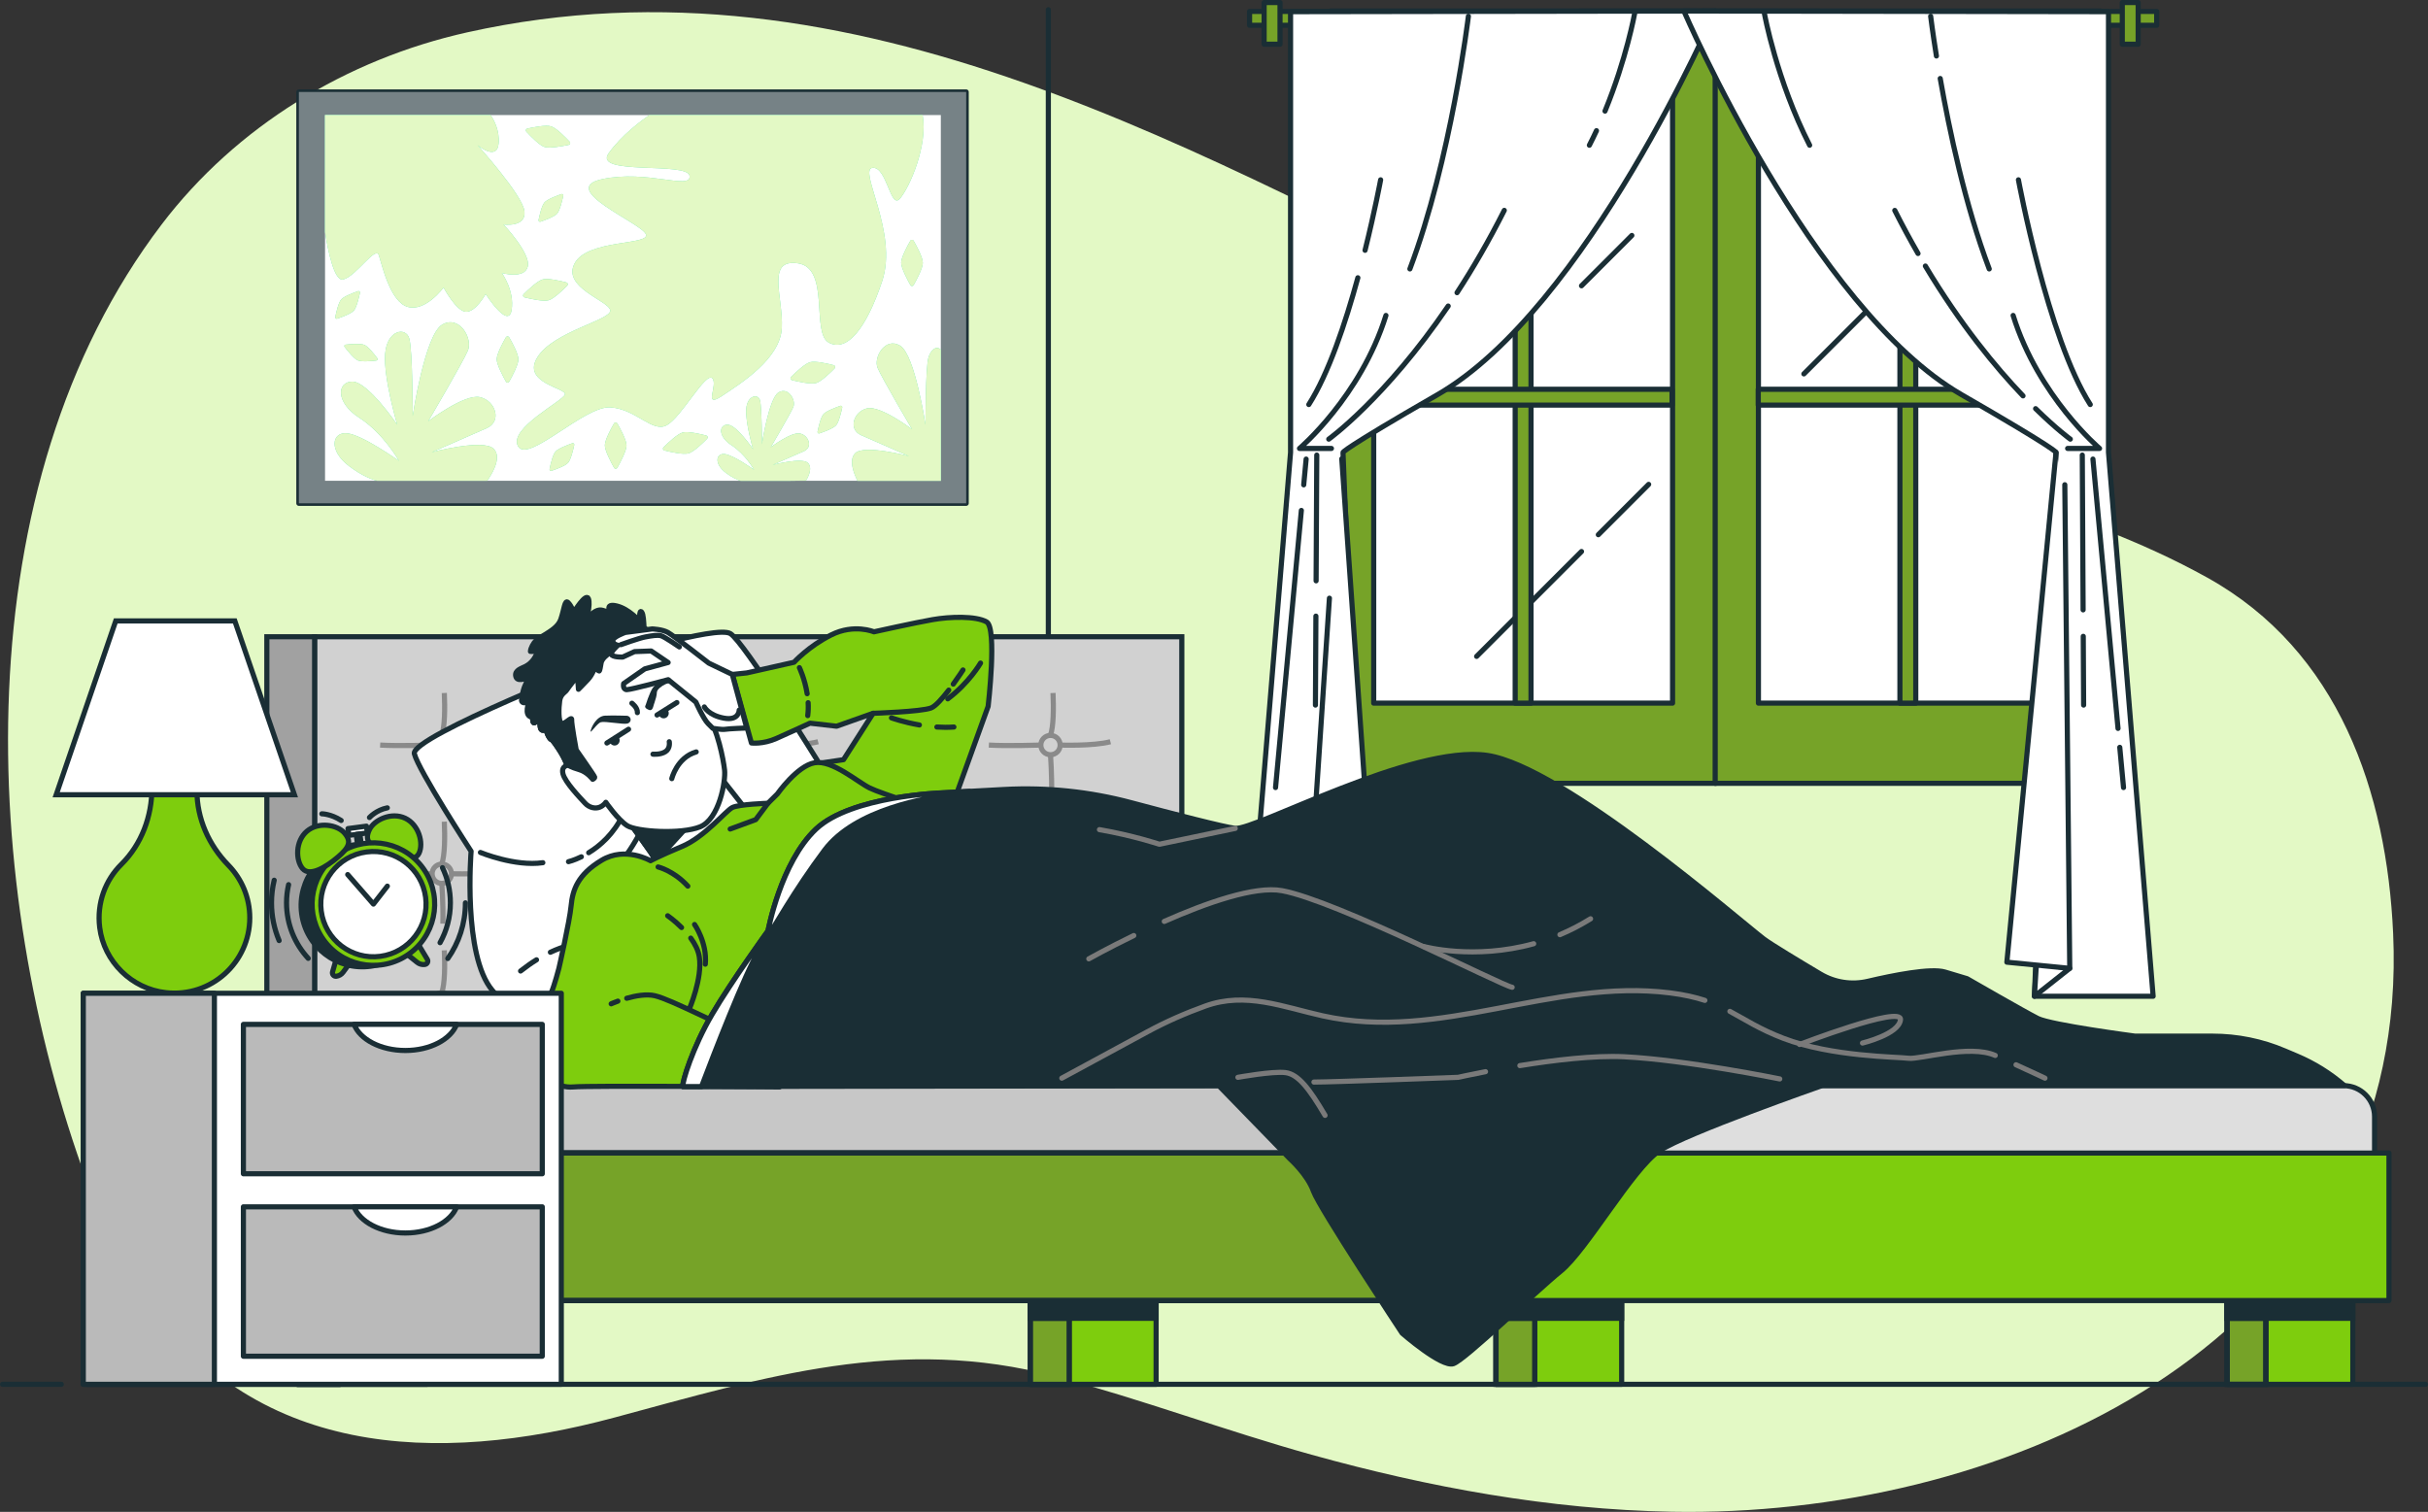 <svg xmlns="http://www.w3.org/2000/svg" id="Livello_2" data-name="Livello 2" viewBox="0 0 472.24 294.08"><rect x="0" y="0" width="472.24" height="294.08" fill="#333333" stroke="none"/><defs><style> .cls-1 { fill: #76a328; } .cls-1, .cls-2, .cls-3, .cls-4, .cls-5, .cls-6, .cls-7, .cls-8 { stroke-linecap: round; stroke-linejoin: round; } .cls-1, .cls-2, .cls-3, .cls-4, .cls-5, .cls-6, .cls-7, .cls-9, .cls-10, .cls-11, .cls-12, .cls-13, .cls-14, .cls-15, .cls-16, .cls-17 { stroke: #1a2e35; } .cls-2, .cls-18, .cls-15 { fill: #1a2e35; } .cls-3, .cls-19, .cls-14 { fill: #5ae4a7; } .cls-4 { fill: #bababa; } .cls-5 { fill: #7ecd0d; } .cls-6, .cls-20, .cls-10, .cls-21 { fill: #fff; } .cls-7, .cls-8, .cls-16, .cls-22 { fill: none; } .cls-8 { stroke: #7a7a7a; } .cls-23 { fill: #e3f9c5; } .cls-9 { fill: #a1a1a1; } .cls-9, .cls-10, .cls-11, .cls-12, .cls-13, .cls-14, .cls-15, .cls-16, .cls-22, .cls-17 { stroke-miterlimit: 10; } .cls-11 { fill: #c7c7c7; } .cls-12 { fill: #dedede; } .cls-13 { fill: #d1d1d1; } .cls-22 { stroke: #8a8a8a; } .cls-17 { opacity: .33; } .cls-21 { opacity: .4; } </style></defs><g id="Livello_1-2" data-name="Livello 1"><path class="cls-23" d="M299.39,62.24C234.04,30.68,166.82-10.6,90.89,6.29c-23.54,5.24-44.96,18.33-59.45,37.37C-7.27,94.56-4.13,172.52,16.91,229.81c2.75,7.48,6.17,14.73,10.59,21.41,21.35,32.33,57.33,33.85,92.04,24.51,29.37-7.91,55.39-16.05,85.73-8,16.8,4.45,33.09,10.58,49.83,15.24,22.79,6.34,46.29,10.65,70.03,11.09,62.8,1.16,134.54-30.27,140.11-99.07,.36-4.46,.42-8.94,.22-13.41-1.25-27.47-10.51-54.97-36.16-69.23-25.79-14.34-56.38-20.01-83.96-30.17-15.69-5.78-30.9-12.65-45.95-19.92Z"></path><g><line class="cls-7" x1="11.93" y1="269.27" x2=".5" y2="269.27"></line><line class="cls-7" x1="471.74" y1="269.27" x2="16.95" y2="269.27"></line></g><line class="cls-3" x1="203.9" y1="269.27" x2="203.9" y2="1.89"></line><g><g><g><rect class="cls-1" x="258.78" y="2.14" width="74.93" height="150.23"></rect><rect class="cls-6" x="267.18" y="17.74" width="58.13" height="119.03"></rect><line class="cls-7" x1="307.6" y1="107.28" x2="287.2" y2="127.68"></line><line class="cls-7" x1="320.66" y1="94.22" x2="310.87" y2="104.01"></line><line class="cls-7" x1="317.39" y1="45.8" x2="307.6" y2="55.59"></line><line class="cls-7" x1="277.95" y1="62.94" x2="272.51" y2="68.38"></line><line class="cls-7" x1="308.69" y1="32.2" x2="281.49" y2="59.4"></line><rect class="cls-1" x="294.7" y="17.74" width="3.08" height="119.03"></rect><rect class="cls-1" x="267.15" y="75.72" width="58.06" height="3.08"></rect></g><g><rect class="cls-1" x="333.6" y="2.14" width="74.93" height="150.23"></rect><rect class="cls-6" x="342.01" y="17.74" width="58.13" height="119.03"></rect><line class="cls-7" x1="383.76" y1="39.82" x2="350.85" y2="72.73"></line><line class="cls-7" x1="396.28" y1="27.31" x2="387.57" y2="36.01"></line><line class="cls-7" x1="360.37" y1="24.59" x2="348.4" y2="36.55"></line><rect class="cls-1" x="369.53" y="17.74" width="3.08" height="119.03"></rect><rect class="cls-1" x="341.98" y="75.72" width="58.06" height="3.08"></rect></g></g><g><rect class="cls-1" x="243.04" y="2.22" width="176.43" height="2.7"></rect><g><rect class="cls-1" x="412.78" y=".5" width="3.09" height="8.1"></rect><rect class="cls-1" x="245.87" y=".5" width="3.09" height="8.1"></rect></g></g><g><path class="cls-6" d="M333.6,2.14s-24.98,57.92-54.02,74.64c-18.66,10.74-18.37,11.23-18.37,11.23l4.21,105.39h-23.09l8.68-105.39V2.27l82.59-.13Z"></path><path class="cls-7" d="M258.96,87.23h-6.21s11.9-10.09,16.81-25.87"></path><path class="cls-7" d="M283.39,56.93c3.06-4.7,6.17-10.02,9.19-16.01"></path><path class="cls-7" d="M258.44,85.42s10.96-7.88,23.23-25.89"></path><path class="cls-7" d="M285.6,3.16s-3.36,27.94-11.38,49.15"></path><path class="cls-7" d="M264.1,54.03c-2.42,8.82-5.7,18.66-9.54,24.66"></path><path class="cls-7" d="M268.53,34.98s-1.1,5.94-3.03,13.71"></path><path class="cls-7" d="M310.51,25.42c-.44,.94-.89,1.89-1.38,2.83"></path><path class="cls-7" d="M317.93,2.64s-1.58,8.78-5.76,18.97"></path><line class="cls-7" x1="255.94" y1="119.85" x2="255.85" y2="137.15"></line><line class="cls-7" x1="256.11" y1="88.52" x2="255.98" y2="112.98"></line><line class="cls-7" x1="253.11" y1="99.29" x2="248.09" y2="153.19"></line><line class="cls-7" x1="254.04" y1="89.3" x2="253.57" y2="94.31"></line><polygon class="cls-6" points="253.77 188.6 265.42 193.4 265.38 186.83 253.77 188.6"></polygon><polyline class="cls-6" points="258.57 116.36 253.77 188.6 267.93 188.12 260.97 89.25"></polyline></g><g><path class="cls-6" d="M327.51,2.14s24.98,57.92,54.02,74.64c18.66,10.74,18.37,11.23,18.37,11.23l-4.21,105.78h23.09l-8.68-105.78V2.27l-82.59-.13Z"></path><path class="cls-7" d="M402.15,87.23h6.21s-11.9-10.09-16.81-25.87"></path><path class="cls-7" d="M373.05,49.31c-1.52-2.64-3.03-5.43-4.52-8.38"></path><path class="cls-7" d="M393.47,77c-5.24-5.48-12.11-13.77-18.99-25.25"></path><path class="cls-7" d="M402.67,85.42s-2.63-1.89-6.75-5.93"></path><path class="cls-7" d="M377.37,15.27c1.77,10.07,4.86,24.69,9.53,37.04"></path><path class="cls-7" d="M375.51,3.16s.36,2.98,1.12,7.73"></path><path class="cls-7" d="M392.58,34.98s5.69,30.78,13.97,43.71"></path><path class="cls-7" d="M343.18,2.64s2.33,12.93,8.79,25.61"></path><line class="cls-7" x1="405.19" y1="123.78" x2="405.26" y2="137.15"></line><line class="cls-7" x1="405" y1="88.52" x2="405.16" y2="118.63"></line><line class="cls-7" x1="412.29" y1="145.37" x2="413.02" y2="153.19"></line><line class="cls-7" x1="407.07" y1="89.3" x2="411.95" y2="141.69"></line><polygon class="cls-6" points="402.56 188.36 395.69 193.79 396.08 187.4 402.56 188.36"></polygon><polyline class="cls-6" points="399.89 88.01 390.33 187.16 402.56 188.36 401.6 94.29"></polyline></g></g><g><rect class="cls-2" x="58.13" y="17.89" width="129.79" height="80.01"></rect><rect class="cls-21" x="58.13" y="17.89" width="129.79" height="80.01"></rect><g><rect class="cls-20" x="63.22" y="22.38" width="119.77" height="71.14"></rect><g><path class="cls-19" d="M126.29,22.38c-1.51,1.05-5.42,3.93-7.91,7.43-3.15,4.41,15.42,1.57,15.74,4.41,.31,2.83-8.18-1.26-17,.63-8.81,1.89,7.55,8.5,8.5,10.7,.94,2.2-11.33,.94-13.85,5.67-2.52,4.72,6.61,7.24,6.92,9.13,.31,1.89-11.02,4.09-14.16,9.13-3.15,5.04,5.67,5.98,5.35,7.24-.31,1.26-11.02,6.61-9.13,10.07,1.89,3.46,12.9-7.87,17.94-7.55,5.04,.31,8.18,5.04,11.02,3.46,2.83-1.57,7.55-10.39,8.81-9.13,1.26,1.26-1.89,5.98,1.89,3.46,3.78-2.52,11.33-7.24,11.65-13.22,.31-5.98-3.15-13.53,3.15-12.59,6.29,.94,2.52,13.53,5.98,15.42,3.46,1.89,7.24-2.52,10.39-11.96,3.15-9.44-4.72-21.72-1.89-22.03,2.83-.31,3.46,8.18,5.35,5.98,1.85-2.16,5.46-10.29,4.41-16.24h-53.15Z"></path><path class="cls-23" d="M126.29,22.38c-1.51,1.05-5.42,3.93-7.91,7.43-3.15,4.41,15.42,1.57,15.74,4.41,.31,2.83-8.18-1.26-17,.63-8.81,1.89,7.55,8.5,8.5,10.7,.94,2.2-11.33,.94-13.85,5.67-2.52,4.72,6.61,7.24,6.92,9.13,.31,1.89-11.02,4.09-14.16,9.13-3.15,5.04,5.67,5.98,5.35,7.24-.31,1.26-11.02,6.61-9.13,10.07,1.89,3.46,12.9-7.87,17.94-7.55,5.04,.31,8.18,5.04,11.02,3.46,2.83-1.57,7.55-10.39,8.81-9.13,1.26,1.26-1.89,5.98,1.89,3.46,3.78-2.52,11.33-7.24,11.65-13.22,.31-5.98-3.15-13.53,3.15-12.59,6.29,.94,2.52,13.53,5.98,15.42,3.46,1.89,7.24-2.52,10.39-11.96,3.15-9.44-4.72-21.72-1.89-22.03,2.83-.31,3.46,8.18,5.35,5.98,1.85-2.16,5.46-10.29,4.41-16.24h-53.15Z"></path><path class="cls-19" d="M141.14,91.95c1.32,.99,2.31,1.4,2.92,1.58h9.14l3.56-.05s1.52-2.28,.38-3.43c-1.14-1.14-6.85,.38-6.85,.38,0,0,4.38-1.9,6.09-2.67,1.71-.76,.95-3.05-.76-3.43-1.71-.38-5.71,2.67-5.71,2.67,0,0,3.81-6.47,4.38-7.81,.57-1.33-.95-4-2.86-2.86-1.9,1.14-3.24,10.09-3.24,10.09,0,0,0-7.24-.38-8.57-.38-1.33-2.48-.95-2.67,1.71-.19,2.67,1.33,7.81,1.33,7.81,0,0-3.24-4.76-4.95-4.76s-1.9,2.28,.76,4c2.67,1.71,4.38,4.76,4.38,4.76,0,0-4-2.86-5.71-3.05-1.71-.19-2.09,1.9,.19,3.62Z"></path><path class="cls-23" d="M141.14,91.95c1.32,.99,2.31,1.4,2.92,1.58h9.14l3.56-.05s1.52-2.28,.38-3.43c-1.14-1.14-6.85,.38-6.85,.38,0,0,4.38-1.9,6.09-2.67,1.71-.76,.95-3.05-.76-3.43-1.71-.38-5.71,2.67-5.71,2.67,0,0,3.81-6.47,4.38-7.81,.57-1.33-.95-4-2.86-2.86-1.9,1.14-3.24,10.09-3.24,10.09,0,0,0-7.24-.38-8.57-.38-1.33-2.48-.95-2.67,1.71-.19,2.67,1.33,7.81,1.33,7.81,0,0-3.24-4.76-4.95-4.76s-1.9,2.28,.76,4c2.67,1.71,4.38,4.76,4.38,4.76,0,0-4-2.86-5.71-3.05-1.71-.19-2.09,1.9,.19,3.62Z"></path><path class="cls-19" d="M67.87,90.65c2.61,1.96,4.5,2.64,5.5,2.87h21.38c.51-.7,3.09-4.41,1.27-6.22-2.01-2.01-12.06,.67-12.06,.67,0,0,7.71-3.35,10.72-4.69,3.02-1.34,1.68-5.36-1.34-6.03s-10.05,4.69-10.05,4.69c0,0,6.7-11.39,7.71-13.74,1.01-2.35-1.68-7.04-5.03-5.03-3.35,2.01-5.7,17.76-5.7,17.76,0,0,0-12.74-.67-15.08-.67-2.35-4.36-1.68-4.69,3.02-.34,4.69,2.35,13.74,2.35,13.74,0,0-5.7-8.38-8.71-8.38s-3.35,4.02,1.34,7.04c4.69,3.02,7.71,8.38,7.71,8.38,0,0-7.04-5.03-10.05-5.36-3.02-.34-3.69,3.35,.34,6.37Z"></path><path class="cls-23" d="M67.87,90.65c2.61,1.96,4.5,2.64,5.5,2.87h21.38c.51-.7,3.09-4.41,1.27-6.22-2.01-2.01-12.06,.67-12.06,.67,0,0,7.71-3.35,10.72-4.69,3.02-1.34,1.68-5.36-1.34-6.03s-10.05,4.69-10.05,4.69c0,0,6.7-11.39,7.71-13.74,1.01-2.35-1.68-7.04-5.03-5.03-3.35,2.01-5.7,17.76-5.7,17.76,0,0,0-12.74-.67-15.08-.67-2.35-4.36-1.68-4.69,3.02-.34,4.69,2.35,13.74,2.35,13.74,0,0-5.7-8.38-8.71-8.38s-3.35,4.02,1.34,7.04c4.69,3.02,7.71,8.38,7.71,8.38,0,0-7.04-5.03-10.05-5.36-3.02-.34-3.69,3.35,.34,6.37Z"></path><path class="cls-19" d="M166.34,88.15c-1.39,1.39-.12,4.27,.45,5.38h16.2v-25.51c-.96-.93-2.03,.2-2.41,1.54-.58,2.03-.58,13.07-.58,13.07,0,0-2.03-13.65-4.94-15.4-2.91-1.74-5.23,2.32-4.36,4.36,.87,2.03,6.68,11.91,6.68,11.91,0,0-6.1-4.65-8.72-4.07-2.61,.58-3.78,4.07-1.16,5.23,2.61,1.16,9.3,4.07,9.3,4.07,0,0-8.72-2.32-10.46-.58Z"></path><path class="cls-23" d="M166.34,88.15c-1.39,1.39-.12,4.27,.45,5.38h16.2v-25.51c-.96-.93-2.03,.2-2.41,1.54-.58,2.03-.58,13.07-.58,13.07,0,0-2.03-13.65-4.94-15.4-2.91-1.74-5.23,2.32-4.36,4.36,.87,2.03,6.68,11.91,6.68,11.91,0,0-6.1-4.65-8.72-4.07-2.61,.58-3.78,4.07-1.16,5.23,2.61,1.16,9.3,4.07,9.3,4.07,0,0-8.72-2.32-10.46-.58Z"></path></g><path class="cls-19" d="M97.92,43.66s4.41,.63,4.09-2.52c-.31-3.15-9.13-12.9-9.13-12.9,0,0,3.78,3.15,4.09-.31,.24-2.6-.94-4.67-1.55-5.54H63.22v22.76c.59,3.74,1.81,9.65,3.54,9.21,2.52-.63,6.29-6.61,6.92-4.72,.63,1.89,2.2,9.13,5.67,10.07,3.46,.94,6.92-3.78,6.92-3.78,0,0,2.52,4.72,4.41,4.72s3.78-3.46,3.78-3.46c0,0,4.41,6.92,5.04,3.15,.63-3.78-1.89-7.24-1.89-7.24,0,0,4.41,1.26,5.04-1.26,.63-2.52-4.72-8.18-4.72-8.18Z"></path><path class="cls-23" d="M97.92,43.66s4.41,.63,4.09-2.52c-.31-3.15-9.13-12.9-9.13-12.9,0,0,3.78,3.15,4.09-.31,.24-2.6-.94-4.67-1.55-5.54H63.22v22.76c.59,3.74,1.81,9.65,3.54,9.21,2.52-.63,6.29-6.61,6.92-4.72,.63,1.89,2.2,9.13,5.67,10.07,3.46,.94,6.92-3.78,6.92-3.78,0,0,2.52,4.72,4.41,4.72s3.78-3.46,3.78-3.46c0,0,4.41,6.92,5.04,3.15,.63-3.78-1.89-7.24-1.89-7.24,0,0,4.41,1.26,5.04-1.26,.63-2.52-4.72-8.18-4.72-8.18Z"></path></g><path class="cls-19" d="M100.83,69.88c0,1.04-1.2,3.31-1.79,4.35-.14,.25-.5,.25-.64,0-.59-1.05-1.79-3.31-1.79-4.35s1.2-3.26,1.79-4.27c.14-.24,.49-.24,.63,0,.59,1.02,1.79,3.23,1.79,4.27Z"></path><path class="cls-23" d="M100.83,69.88c0,1.04-1.2,3.31-1.79,4.35-.14,.25-.5,.25-.64,0-.59-1.05-1.79-3.31-1.79-4.35s1.2-3.26,1.79-4.27c.14-.24,.49-.24,.63,0,.59,1.02,1.79,3.23,1.79,4.27Z"></path><path class="cls-19" d="M121.86,86.63c0,1.04-1.2,3.31-1.79,4.35-.14,.25-.5,.25-.64,0-.59-1.05-1.79-3.31-1.79-4.35s1.2-3.26,1.79-4.27c.14-.24,.49-.24,.63,0,.59,1.02,1.79,3.23,1.79,4.27Z"></path><path class="cls-23" d="M121.86,86.63c0,1.04-1.2,3.31-1.79,4.35-.14,.25-.5,.25-.64,0-.59-1.05-1.79-3.31-1.79-4.35s1.2-3.26,1.79-4.27c.14-.24,.49-.24,.63,0,.59,1.02,1.79,3.23,1.79,4.27Z"></path><path class="cls-19" d="M179.49,51.1c0,1.04-1.2,3.31-1.79,4.35-.14,.25-.5,.25-.64,0-.59-1.05-1.79-3.31-1.79-4.35s1.2-3.26,1.79-4.27c.14-.24,.49-.24,.63,0,.59,1.02,1.79,3.23,1.79,4.27Z"></path><path class="cls-23" d="M179.49,51.1c0,1.04-1.2,3.31-1.79,4.35-.14,.25-.5,.25-.64,0-.59-1.05-1.79-3.31-1.79-4.35s1.2-3.26,1.79-4.27c.14-.24,.49-.24,.63,0,.59,1.02,1.79,3.23,1.79,4.27Z"></path><path class="cls-19" d="M106.68,58.41c-1.01,.28-3.51-.28-4.67-.57-.28-.07-.37-.41-.17-.61,.85-.85,2.71-2.61,3.72-2.88,1.01-.28,3.46,.29,4.6,.59,.27,.07,.37,.41,.17,.61-.82,.84-2.63,2.59-3.64,2.86Z"></path><path class="cls-23" d="M106.68,58.41c-1.01,.28-3.51-.28-4.67-.57-.28-.07-.37-.41-.17-.61,.85-.85,2.71-2.61,3.72-2.88,1.01-.28,3.46,.29,4.6,.59,.27,.07,.37,.41,.17,.61-.82,.84-2.63,2.59-3.64,2.86Z"></path><path class="cls-19" d="M158.69,74.51c-1.01,.28-3.51-.28-4.67-.57-.28-.07-.37-.41-.17-.61,.85-.85,2.71-2.61,3.72-2.88,1.01-.28,3.46,.29,4.6,.59,.27,.07,.37,.41,.17,.61-.82,.84-2.63,2.59-3.64,2.86Z"></path><path class="cls-23" d="M158.69,74.51c-1.01,.28-3.51-.28-4.67-.57-.28-.07-.37-.41-.17-.61,.85-.85,2.71-2.61,3.72-2.88,1.01-.28,3.46,.29,4.6,.59,.27,.07,.37,.41,.17,.61-.82,.84-2.63,2.59-3.64,2.86Z"></path><path class="cls-19" d="M133.89,88.19c-1.01,.28-3.51-.28-4.67-.57-.28-.07-.37-.41-.17-.61,.85-.85,2.71-2.61,3.72-2.88,1.01-.28,3.46,.29,4.6,.59,.27,.07,.37,.41,.17,.61-.82,.84-2.63,2.59-3.64,2.86Z"></path><path class="cls-23" d="M133.89,88.19c-1.01,.28-3.51-.28-4.67-.57-.28-.07-.37-.41-.17-.61,.85-.85,2.71-2.61,3.72-2.88,1.01-.28,3.46,.29,4.6,.59,.27,.07,.37,.41,.17,.61-.82,.84-2.63,2.59-3.64,2.86Z"></path><path class="cls-19" d="M107.18,24.57c1,.31,2.8,2.13,3.62,3,.2,.21,.09,.55-.19,.61-1.18,.25-3.69,.72-4.69,.41-1-.31-2.75-2.12-3.55-2.98-.19-.21-.09-.54,.19-.6,1.15-.26,3.62-.75,4.61-.44Z"></path><path class="cls-23" d="M107.18,24.57c1,.31,2.8,2.13,3.62,3,.2,.21,.09,.55-.19,.61-1.18,.25-3.69,.72-4.69,.41-1-.31-2.75-2.12-3.55-2.98-.19-.21-.09-.54,.19-.6,1.15-.26,3.62-.75,4.61-.44Z"></path><path class="cls-19" d="M105.9,39.38c.54-.61,2.4-1.31,3.28-1.62,.21-.07,.42,.11,.37,.33-.19,.91-.66,2.85-1.19,3.46-.54,.61-2.37,1.28-3.24,1.57-.21,.07-.41-.11-.37-.32,.18-.9,.61-2.8,1.15-3.41Z"></path><path class="cls-23" d="M105.9,39.38c.54-.61,2.4-1.31,3.28-1.62,.21-.07,.42,.11,.37,.33-.19,.91-.66,2.85-1.19,3.46-.54,.61-2.37,1.28-3.24,1.57-.21,.07-.41-.11-.37-.32,.18-.9,.61-2.8,1.15-3.41Z"></path><path class="cls-19" d="M160.16,80.56c.54-.61,2.4-1.31,3.28-1.62,.21-.07,.42,.11,.37,.33-.19,.91-.66,2.85-1.19,3.46-.54,.61-2.37,1.28-3.24,1.57-.21,.07-.41-.11-.37-.32,.18-.9,.61-2.8,1.15-3.41Z"></path><path class="cls-23" d="M160.16,80.56c.54-.61,2.4-1.31,3.28-1.62,.21-.07,.42,.11,.37,.33-.19,.91-.66,2.85-1.19,3.46-.54,.61-2.37,1.28-3.24,1.57-.21,.07-.41-.11-.37-.32,.18-.9,.61-2.8,1.15-3.41Z"></path><path class="cls-19" d="M108.04,87.84c.54-.61,2.4-1.31,3.28-1.62,.21-.07,.42,.11,.37,.33-.19,.91-.66,2.85-1.19,3.46-.54,.61-2.37,1.28-3.24,1.57-.21,.07-.41-.11-.37-.32,.18-.9,.61-2.8,1.15-3.41Z"></path><path class="cls-23" d="M108.04,87.84c.54-.61,2.4-1.31,3.28-1.62,.21-.07,.42,.11,.37,.33-.19,.91-.66,2.85-1.19,3.46-.54,.61-2.37,1.28-3.24,1.57-.21,.07-.41-.11-.37-.32,.18-.9,.61-2.8,1.15-3.41Z"></path><path class="cls-19" d="M69.59,70.1c-.74-.32-1.99-1.87-2.56-2.61-.13-.18-.03-.43,.19-.45,.93-.1,2.91-.26,3.66,.05,.75,.32,1.96,1.86,2.5,2.59,.13,.17,.02,.43-.19,.45-.91,.11-2.85,.29-3.6-.03Z"></path><path class="cls-23" d="M69.59,70.1c-.74-.32-1.99-1.87-2.56-2.61-.13-.18-.03-.43,.19-.45,.93-.1,2.91-.26,3.66,.05,.75,.32,1.96,1.86,2.5,2.59,.13,.17,.02,.43-.19,.45-.91,.11-2.85,.29-3.6-.03Z"></path><path class="cls-19" d="M66.36,58.25c.54-.61,2.4-1.31,3.28-1.62,.21-.07,.42,.11,.37,.33-.19,.91-.66,2.85-1.19,3.46-.54,.61-2.37,1.28-3.24,1.57-.21,.07-.41-.11-.37-.32,.18-.9,.61-2.8,1.15-3.41Z"></path><path class="cls-23" d="M66.36,58.25c.54-.61,2.4-1.31,3.28-1.62,.21-.07,.42,.11,.37,.33-.19,.91-.66,2.85-1.19,3.46-.54,.61-2.37,1.28-3.24,1.57-.21,.07-.41-.11-.37-.32,.18-.9,.61-2.8,1.15-3.41Z"></path></g><g><g><rect class="cls-13" x="61.18" y="123.86" width="168.68" height="87.82"></rect><g><g><path class="cls-22" d="M84.05,194.99c0,1.04,.84,1.88,1.88,1.88s1.88-.84,1.88-1.88-.84-1.88-1.88-1.88-1.88,.84-1.88,1.88Z"></path><path class="cls-22" d="M86.42,184.86c.13,3,.11,6.5-.5,8.25"></path><path class="cls-22" d="M85.92,196.86s.31,3.79,.22,7.84"></path><path class="cls-22" d="M84.05,194.99s-6.61,.21-10.11,0"></path><path class="cls-22" d="M87.8,194.99s6.42,.23,9.78-.65"></path></g><g><circle class="cls-22" cx="147.46" cy="194.99" r="1.88"></circle><path class="cls-22" d="M147.96,184.86c.13,3,.11,6.5-.5,8.25"></path><path class="cls-22" d="M147.46,196.86s.31,3.79,.22,7.84"></path><path class="cls-22" d="M145.59,194.99s-6.61,.21-10.11,0"></path><path class="cls-22" d="M149.34,194.99s6.42,.23,9.78-.65"></path></g><g><path class="cls-22" d="M202.44,194.99c0,1.04,.84,1.88,1.88,1.88s1.88-.84,1.88-1.88-.84-1.88-1.88-1.88-1.88,.84-1.88,1.88Z"></path><path class="cls-22" d="M204.81,184.86c.13,3,.11,6.5-.5,8.25"></path><path class="cls-22" d="M204.31,196.86s.31,3.79,.22,7.84"></path><path class="cls-22" d="M202.44,194.99s-6.61,.21-10.11,0"></path><path class="cls-22" d="M206.19,194.99s6.42,.23,9.78-.65"></path></g></g><g><g><path class="cls-22" d="M84.05,169.96c0,1.04,.84,1.88,1.88,1.88s1.88-.84,1.88-1.88-.84-1.88-1.88-1.88-1.88,.84-1.88,1.88Z"></path><path class="cls-22" d="M86.42,159.83c.13,3,.11,6.5-.5,8.25"></path><path class="cls-22" d="M85.92,171.83s.31,3.79,.22,7.84"></path><path class="cls-22" d="M84.05,169.96s-6.61,.21-10.11,0"></path><path class="cls-22" d="M87.8,169.96s6.42,.23,9.78-.65"></path></g><g><circle class="cls-22" cx="147.46" cy="169.96" r="1.88"></circle><path class="cls-22" d="M147.96,159.83c.13,3,.11,6.5-.5,8.25"></path><path class="cls-22" d="M147.46,171.83s.31,3.79,.22,7.84"></path><path class="cls-22" d="M145.59,169.96s-6.61,.21-10.11,0"></path><path class="cls-22" d="M149.34,169.96s6.42,.23,9.78-.65"></path></g><g><path class="cls-22" d="M202.44,169.96c0,1.04,.84,1.88,1.88,1.88s1.88-.84,1.88-1.88-.84-1.88-1.88-1.88-1.88,.84-1.88,1.88Z"></path><path class="cls-22" d="M204.81,159.83c.13,3,.11,6.5-.5,8.25"></path><path class="cls-22" d="M204.31,171.83s.31,3.79,.22,7.84"></path><path class="cls-22" d="M202.44,169.96s-6.61,.21-10.11,0"></path><path class="cls-22" d="M206.19,169.96s6.42,.23,9.78-.65"></path></g></g><g><g><path class="cls-22" d="M84.05,144.93c0,1.04,.84,1.88,1.88,1.88s1.88-.84,1.88-1.88-.84-1.88-1.88-1.88-1.88,.84-1.88,1.88Z"></path><path class="cls-22" d="M86.42,134.8c.13,3,.11,6.5-.5,8.25"></path><path class="cls-22" d="M85.92,146.8s.31,3.79,.22,7.84"></path><path class="cls-22" d="M84.05,144.93s-6.61,.21-10.11,0"></path><path class="cls-22" d="M87.8,144.93s6.42,.23,9.78-.65"></path></g><g><path class="cls-22" d="M145.59,144.93c0,1.04,.84,1.88,1.88,1.88s1.88-.84,1.88-1.88-.84-1.88-1.88-1.88-1.88,.84-1.88,1.88Z"></path><path class="cls-22" d="M147.96,134.8c.13,3,.11,6.5-.5,8.25"></path><path class="cls-22" d="M147.46,146.8s.31,3.79,.22,7.84"></path><path class="cls-22" d="M145.59,144.93s-6.61,.21-10.11,0"></path><path class="cls-22" d="M149.34,144.93s6.42,.23,9.78-.65"></path></g><g><path class="cls-22" d="M202.44,144.93c0,1.04,.84,1.88,1.88,1.88s1.88-.84,1.88-1.88-.84-1.88-1.88-1.88-1.88,.84-1.88,1.88Z"></path><path class="cls-22" d="M204.81,134.8c.13,3,.11,6.5-.5,8.25"></path><path class="cls-22" d="M204.31,146.8s.31,3.79,.22,7.84"></path><path class="cls-22" d="M202.44,144.93s-6.61,.21-10.11,0"></path><path class="cls-22" d="M206.19,144.93s6.42,.23,9.78-.65"></path></g></g><rect class="cls-9" x="51.89" y="123.86" width="9.29" height="87.39" transform="translate(113.08 335.11) rotate(180)"></rect></g><g><path class="cls-12" d="M49.11,211.19H461.85v17.71c0,3.32-2.7,6.02-6.02,6.02H55.13c-3.32,0-6.02-2.7-6.02-6.02v-17.71h0Z" transform="translate(510.96 446.1) rotate(180)"></path><path class="cls-11" d="M49.11,211.19h231.52v17.71c0,3.32-2.7,6.02-6.02,6.02H49.11v-23.73h0Z" transform="translate(329.73 446.1) rotate(180)"></path></g><g><g><rect class="cls-5" x="433.18" y="252.62" width="24.44" height="16.65" transform="translate(890.8 521.89) rotate(180)"></rect><rect class="cls-14" x="433.18" y="252.62" width="7.51" height="16.65" transform="translate(873.88 521.89) rotate(180)"></rect><rect class="cls-1" x="433.18" y="252.62" width="7.51" height="16.65" transform="translate(873.88 521.89) rotate(180)"></rect><rect class="cls-16" x="433.18" y="252.62" width="7.51" height="16.65" transform="translate(873.88 521.89) rotate(180)"></rect></g><g><rect class="cls-15" x="433.18" y="252.62" width="24.44" height="3.81" transform="translate(890.8 509.06) rotate(180)"></rect><rect class="cls-15" x="433.18" y="252.62" width="7.51" height="3.81" transform="translate(873.88 509.06) rotate(180)"></rect></g></g><g><g><rect class="cls-5" x="290.97" y="252.62" width="24.44" height="16.65" transform="translate(606.38 521.89) rotate(180)"></rect><rect class="cls-14" x="290.97" y="252.62" width="7.51" height="16.65" transform="translate(589.46 521.89) rotate(180)"></rect><rect class="cls-17" x="290.97" y="252.62" width="7.51" height="16.65" transform="translate(589.46 521.89) rotate(180)"></rect><rect class="cls-1" x="290.97" y="252.62" width="7.51" height="16.65" transform="translate(589.46 521.89) rotate(180)"></rect></g><g><rect class="cls-15" x="290.97" y="252.62" width="24.44" height="3.81" transform="translate(606.38 509.06) rotate(180)"></rect><rect class="cls-15" x="290.97" y="252.62" width="7.51" height="3.81" transform="translate(589.46 509.06) rotate(180)"></rect></g></g><g><g><rect class="cls-5" x="200.43" y="252.62" width="24.44" height="16.65" transform="translate(425.29 521.89) rotate(180)"></rect><rect class="cls-14" x="200.43" y="252.62" width="7.51" height="16.65" transform="translate(408.37 521.89) rotate(180)"></rect><rect class="cls-17" x="200.43" y="252.62" width="7.51" height="16.65" transform="translate(408.37 521.89) rotate(180)"></rect><rect class="cls-1" x="200.43" y="252.62" width="7.51" height="16.65" transform="translate(408.37 521.89) rotate(180)"></rect></g><g><rect class="cls-15" x="200.43" y="252.62" width="24.44" height="3.81" transform="translate(425.29 509.06) rotate(180)"></rect><rect class="cls-15" x="200.43" y="252.62" width="7.51" height="3.81" transform="translate(408.37 509.06) rotate(180)"></rect></g></g><g><g><rect class="cls-14" x="58.22" y="252.62" width="24.44" height="16.65" transform="translate(140.88 521.89) rotate(180)"></rect><rect class="cls-14" x="58.22" y="252.62" width="7.51" height="16.65" transform="translate(123.95 521.89) rotate(180)"></rect><rect class="cls-17" x="58.22" y="252.62" width="7.51" height="16.65" transform="translate(123.95 521.89) rotate(180)"></rect><rect class="cls-16" x="58.22" y="252.62" width="7.51" height="16.65" transform="translate(123.95 521.89) rotate(180)"></rect></g><g><rect class="cls-15" x="58.22" y="252.62" width="24.44" height="3.81" transform="translate(140.88 509.06) rotate(180)"></rect><rect class="cls-15" x="58.22" y="252.62" width="7.51" height="3.81" transform="translate(123.95 509.06) rotate(180)"></rect></g></g><g><rect class="cls-5" x="46.31" y="224.29" width="418.34" height="28.69" transform="translate(510.96 477.27) rotate(180)"></rect><rect class="cls-14" x="46.31" y="224.29" width="234.66" height="28.69" transform="translate(327.28 477.27) rotate(180)"></rect><rect class="cls-1" x="46.31" y="224.29" width="234.66" height="28.69" transform="translate(327.28 477.27) rotate(180)"></rect><rect class="cls-16" x="46.31" y="224.29" width="234.66" height="28.69" transform="translate(327.28 477.27) rotate(180)"></rect></g></g><g><path class="cls-5" d="M38.3,153.76v-8.34h-8.75v7.83c0,5.54-2.01,10.97-5.94,14.87-3.09,3.06-4.82,7.49-4.22,12.31,.83,6.62,6.23,11.93,12.87,12.66,8.84,.98,16.32-5.92,16.32-14.56,0-3.98-1.59-7.59-4.16-10.23-3.82-3.92-6.12-9.06-6.12-14.53Z"></path><polygon class="cls-10" points="57.26 154.59 10.93 154.59 22.51 120.78 45.67 120.78 57.26 154.59"></polygon></g><g><g><path class="cls-5" d="M81.5,165.97c-.92,1.95-4.49,.88-7.16-.38-2.67-1.26-3.42-2.23-2.5-4.18,.92-1.95,4.3-3.51,6.97-2.25,2.67,1.26,3.61,4.86,2.69,6.81Z"></path><g><rect class="cls-6" x="67.74" y="160.94" width="3.62" height="1.33" transform="translate(159.72 312.68) rotate(172.46)"></rect><rect class="cls-6" x="69.44" y="162.25" width=".72" height="2.41" transform="translate(160.44 316.34) rotate(172.46)"></rect></g><g><path class="cls-5" d="M81.08,183.23l2.03,3.37c.25,.41,0,.95-.49,1.01h0c-.53,.07-1.06-.08-1.48-.41l-2.12-1.7,2.05-2.27Z"></path><path class="cls-5" d="M65.77,185.26l-1.09,3.79c-.13,.46,.25,.91,.73,.85h0c.53-.07,1.01-.35,1.32-.78l1.61-2.19-2.57-1.66Z"></path><path class="cls-2" d="M58.67,177.71c.86,6.52,6.85,11.11,13.38,10.25,6.52-.86,11.11-6.85,10.25-13.38-.86-6.52-6.85-11.11-13.38-10.25-6.52,.86-11.11,6.85-10.25,13.38Z"></path><circle class="cls-5" cx="72.63" cy="175.86" r="11.92" transform="translate(-93.14 82.46) rotate(-38.16)"></circle><path class="cls-6" d="M62.48,177.21c.74,5.61,5.89,9.55,11.49,8.81,5.61-.74,9.55-5.89,8.81-11.49-.74-5.61-5.89-9.55-11.49-8.81-5.61,.74-9.55,5.89-8.81,11.49Z"></path><polyline class="cls-6" points="75.34 172.37 72.63 175.86 67.63 170.12"></polyline></g><path class="cls-5" d="M58.87,168.97c1.39,1.64,4.57-.32,6.82-2.23,2.25-1.91,2.72-3.05,1.32-4.69-1.39-1.64-5.07-2.27-7.32-.36-2.25,1.91-2.22,5.64-.83,7.28Z"></path></g><path class="cls-7" d="M87.1,186.45c2.15-3.06,3.42-6.8,3.42-10.83"></path><path class="cls-7" d="M53.33,171.22c-.34,1.41-.52,2.89-.52,4.4,0,2.6,.53,5.08,1.48,7.34"></path><path class="cls-7" d="M56.13,172.08c-.26,1.14-.4,2.33-.4,3.54,0,4.17,1.6,7.96,4.22,10.8"></path><path class="cls-7" d="M85.59,183.37c1.28-2.29,2.01-4.94,2.01-7.75,0-2.45-.55-4.77-1.54-6.84"></path><path class="cls-7" d="M62.6,158.3s1.74,0,3.76,1.3"></path><path class="cls-7" d="M71.86,159.02s1.3-1.45,3.47-1.88"></path></g><g><path class="cls-6" d="M118.39,128.15s-38.63,15.18-37.8,18.47,11.04,18.97,11.04,18.97c0,0-1.66,20.24,4.14,27.07,5.79,6.83,20.97,14.93,20.97,14.93h60.15l-17.93-59.7s-14.22-22.98-16.9-24.64c-2.69-1.67-23.65,4.91-23.65,4.91Z"></path><path class="cls-7" d="M114.5,165.87c2.2-1.34,4.85-3.63,6.69-7.4"></path><path class="cls-7" d="M110.57,167.61s1.02-.23,2.5-.95"></path><path class="cls-7" d="M93.44,165.82s6.72,2.78,12.14,1.99"></path><path class="cls-7" d="M104.35,186.7c-1,.61-2.03,1.34-3.1,2.18"></path><path class="cls-7" d="M115.46,183.29s-3.39-.42-8.41,1.94"></path><path class="cls-7" d="M126.83,156.88s-2.38,6.56-6.5,11.33"></path></g><g><path class="cls-6" d="M122.73,160.41s2.59,3.61,3.61,5.08c1.02,1.48,1.66,3.14,1.66,3.14l16.64-11.74s-4.35-5.55-4.81-6.1c-.46-.55-4.53,6.38-8.51,7.77-3.98,1.39-8.6,1.85-8.6,1.85Z"></path><polygon class="cls-2" points="133.67 160.82 127.68 167.37 122.73 160.41 133.67 160.82"></polygon><g><path class="cls-6" d="M126.8,123.65s.32,0-1.67-1.67-4.29-2.86-4.29-2.86l.79,1.43s-.16-.32-2.3-.32-2.22,.4-4.05,.48c-1.83,.08-3.34-.16-3.34-.16l1.35,.79s-1.51,.16-3.26,.64c-1.75,.48-3.73,1.75-3.89,2.22s1.91-.32,1.91-.32c0,0-1.35,.87-1.75,2.46s-.32,4.37-.24,4.13,1.83-2.22,1.83-2.22l.56,1.19s-.64,1.75-1.11,2.22-2.46-.71-2.22-.48l1.59,1.75s-2.54-.71-2.22-.08c.32,.64,.71,1.19,.71,1.19,0,0-1.67,1.35-1.59,1.67s2.3-.4,1.75,0c-.56,.4-1.83,2.54-1.75,4.29,.08,1.75,1.51-.87,1.51-.87,0,0-.32,2.3,.16,2.78,.48,.48,.87-.24,.87-.24,0,0,.16,1.03,.71,1.83,.56,.79,.08-.4,1.67,1.99,1.59,2.38,1.51,3.1,1.83,3.26,.32,.16-1.27,.08-.87,1.75,.4,1.67,3.41,4.76,4.29,5.72,.87,.95,2.06,1.11,2.86,.79s1.19-.95,1.19-.95c0,0,2.3,3.34,4.13,4.53,1.83,1.19,10.48,1.75,14.21,.24,3.73-1.51,5-8.89,4.76-11.04-.24-2.14-1.35-7.86-3.41-10.96-2.06-3.1-8.18-13.18-8.74-13.74-.56-.56-1.99-1.43-1.99-1.43Z"></path><path class="cls-18" d="M122.02,139.23s-2.77-.1-4.36-.02c-1.59,.08-2.62,2.14-2.78,2.94s1.19-1.43,1.99-1.67c.79-.24,4.4,.5,5.19,.26,.79-.24,.83-1.28-.04-1.51Z"></path><path class="cls-18" d="M129.98,132.21c-.4-.08-2.38,.64-3.02,1.59-.64,.95-1.4,3.39-1.4,3.39,0,0-.31,.36,.26,.71,.57,.35,.99,.38,1.22-.39,.05-.17,.11-.36,.16-.55,.03-.08,.05-.15,.08-.22,.24-.71,.48-1.51,.48-2.06s.95-1.27,1.67-1.59,1.59-.16,1.91-.48c.32-.32-.95-.32-1.35-.4Z"></path><line class="cls-7" x1="122.25" y1="141.85" x2="118.04" y2="144.53"></line><line class="cls-7" x1="127.79" y1="139.08" x2="131.65" y2="136.66"></line><path class="cls-18" d="M120.16,143.23l-1.6,.98c.09,.46,.49,.81,.97,.81,.55,0,.99-.45,.99-1.01,0-.31-.14-.59-.36-.78Z"></path><path class="cls-18" d="M129.71,137.94l-1.6,.98c.09,.46,.49,.81,.97,.81,.55,0,.99-.45,.99-1.01,0-.31-.14-.59-.36-.78Z"></path><path class="cls-7" d="M130.17,144.28s.25,1.29-.74,1.93-2.43,.49-2.43,.49"></path><path class="cls-7" d="M130.66,151.46s.99-4.11,4.75-5.2"></path><path class="cls-2" d="M128.79,125.08c-.56-.56-1.99-1.43-1.99-1.43,0,0,.3,0-1.54-1.56-.06-1.18-.12-2.58-.44-3-.57-.75-.38,1.79-.38,1.79,0,0-2.08-2.45-4.53-3.02-2.45-.57-1.13,1.32-1.13,1.32l-1.6-.47c-1.6-.47-3.2,2.01-3.2,2.01,0,0,.93-3.04,.46-4.27-.47-1.23-2.83,2.64-2.83,2.64,0,0-.47-1.23-1.13-1.89-.66-.66-.75,1.42-1.42,3.3-.49,1.41-1.96,2.25-3.15,3-.57,.35-1.19,.66-1.68,1.13-.47,.45-1.04,1.44-1.06,2.08,.5,.08,1.06-.13,1.44-.5-.19,1.44-1.12,2.76-2.41,3.42-.75,.39-2.08,.73-1.9,1.83,.21,1.29,1.84,.52,2.63,.27,0,0-.94,1.51-1.23,2.92-.11,.57-.2,1.08-.26,1.49-.06,.4,.37,.69,.73,.5l.85-.47s-.96,2.2-.19,3.02c.22,.23,.5,.33,.79,.34-.01,.16-.02,.32-.01,.48,.08,1.75,1.51-.87,1.51-.87,0,0-.32,2.3,.16,2.78,.48,.48,.87-.24,.87-.24,0,0,.16,1.03,.71,1.83,.56,.79,.08-.4,1.67,1.99,1.59,2.38,1.51,3.1,1.83,3.26,0,0,.71,.5,2.28,.94,1.57,.44,2.64,1.89,2.64,1.89,0,0,.44-.19,.38-.44-.06-.25-3.59-5.29-3.59-5.29,0,0-.94-5.04-.88-5.85,.06-.82-1.26,.94-1.95,.69-.69-.25-.57-3.08-.38-4.41,.19-1.32,1.13-1.64,1.38-2.08,.25-.44,2.08-2.71,2.08-2.71l.19,2.58s.88-.88,1.83-1.89c.94-1.01,1.32-2.33,1.32-2.33,0,0,.88,.82,.94,.63,.06-.19,.19-.69,.31-1.51,.13-.82,1.07-1.57,1.89-2.14,.82-.57,1.26-1.2,1.95-1.45,.69-.25,3.9-1.76,3.9-1.76,0,0,.38,.13,.88,.25,.41,.1,2.73,1.26,3.62,1.71-.18-.27-.31-.45-.38-.51Z"></path><path class="cls-7" d="M122.9,136.79s1.13,.82,1.07,1.83"></path></g><g><path class="cls-5" d="M142.45,131.2l3.7,13.32s2.22,.3,4.88-.89c2.66-1.18,6.51-2.96,6.51-2.96l5.18,.59,7.11-2.52-5.77,9.03-4,.59,9.18,7.25,15.1,3.55,7.85-21.76s1.78-15.25-.3-16.43-7.11-1.04-10.51-.44c-3.4,.59-11.4,2.37-11.4,2.37,0,0-3.85-1.63-8.29,.59-4.44,2.22-7.25,5.33-7.25,5.33l-9.18,2.07-2.81,.3Z"></path><path class="cls-7" d="M185.41,133.07c1.08-1.49,1.89-2.75,1.89-2.75"></path><path class="cls-7" d="M169.84,138.75s9.33-.3,11.25-1.04c.87-.33,2.22-1.88,3.44-3.47"></path><path class="cls-7" d="M182.22,141.42c1.08,.07,2.2,.08,3.31,0"></path><path class="cls-7" d="M173.39,139.64s2.27,.83,5.43,1.38"></path><path class="cls-7" d="M190.71,128.98s-2.22,3.85-6.37,6.96"></path><path class="cls-7" d="M157.18,136.69c.05,.81,.03,1.66-.08,2.51"></path><path class="cls-7" d="M155.48,129.87s1.05,2.17,1.51,5.07"></path></g><path class="cls-5" d="M149.36,156.25s-5.64,.18-6.93,.83-5.36,5.73-9.8,7.58-6.1,2.77-6.1,2.77c0,0-4.9-2.87-9.52-.09-4.62,2.77-5.64,5.75-5.93,8.86-.3,3.11-2.37,12.14-2.37,12.14,0,0-.87,3.36-1.47,4.69-.59,1.33-3.36,10.38-2.62,13.34,.74,2.96,3.64,5.36,6.89,5.06,3.26-.3,40.12,0,40.12,0l30.35-53.74s-10.51-3.26-12.88-4.44c-2.37-1.18-7.25-5.48-10.66-4.88-3.4,.59-7.25,6.07-7.25,6.07l-1.83,1.81Z"></path><g><path class="cls-6" d="M142.45,131.2l-4.59-2.21s-6.84-5.35-7.96-5.97-3.05-.68-3.05-.68l-5.23,.68s-2.49,.87-2.43,1.62,1,.87,1,.87c0,0-1.74,1.49-1.18,1.93,.56,.44,2.11,.37,2.11,.37l2.3-1.06,3.23-.12,3.3,2.24-4.54,1.24-4.11,2.86s-.25,1.18,.62,1.18,8.04-1.94,8.04-1.94l5.39,4.36s1.43,3.23,2.36,4.17l.93,.93s1.8,.31,2.43,.19,4.17-.25,4.17-.25l-2.81-10.42Z"></path><path class="cls-7" d="M120.76,125.4s3.53-1.28,4.78-1.51c1.26-.23,2.35-.42,3.04-.22s3.55,2.17,3.55,2.17"></path><path class="cls-7" d="M136.99,137.51s.81,1.62,3.79,2.18c2.99,.56,2.99-1.56,2.99-1.56"></path></g><path class="cls-7" d="M134.35,182.48c.81,1.11,1.46,2.35,1.66,3.63,.65,4.18-1.96,10.2-1.96,10.2"></path><path class="cls-7" d="M129.86,178.13s1.3,.89,2.7,2.29"></path><path class="cls-7" d="M121.9,194.18c1.72-.49,3.84-.88,5.48-.49,3.27,.78,12.55,5.75,15.69,6.8"></path><path class="cls-7" d="M118.87,195.26s.51-.23,1.31-.52"></path><path class="cls-7" d="M135.09,179.83s2.48,3.53,2.09,7.72"></path><polyline class="cls-7" points="149.36 156.25 146.99 159.43 142.02 161.26"></polyline><path class="cls-7" d="M128,168.64s3.03,.72,5.78,3.73"></path></g><g><path class="cls-2" d="M132.81,211.35c-.19-.76,1.9-7.62,5.71-14.09s10.85-16.19,10.85-16.19c0,0,2.48-13.33,9.33-19.8,6.86-6.47,24.56-7.05,24.56-7.05l12.03-.65c8.34-.45,16.69,.42,24.76,2.58,8.23,2.2,18.03,4.74,20.19,4.98,3.87,.43,34.4-16.34,49.03-14.19s49.05,32.1,53.76,35.69c1.42,1.08,6.99,4.43,11.04,6.84,2.78,1.65,6.09,2.15,9.23,1.41,4.92-1.16,12.24-2.62,14.99-1.8l4.3,1.29s11.18,6.45,13.76,7.74c2.58,1.29,18.92,3.44,18.92,3.44h15.05c4.83,0,9.61,.97,14.05,2.86l2.43,1.03c3.33,1.41,6.42,3.34,9.15,5.7h-101.5s-26.52,9.26-31.7,12.71c-5.18,3.45-14.19,19.36-19.17,23.39s-18.6,17.25-20.9,18.02c-2.3,.77-9.97-5.94-9.97-5.94,0,0-16.1-24.35-17.25-27.61-1.15-3.26-4.6-6.33-4.6-6.33l-13.8-14.19-104.26,.15Z"></path><path class="cls-6" d="M147.59,184.98c3.13-4.83,6.82-11.66,12.79-19.62,5.97-7.96,19.9-10.24,25.02-10.8,.85-.09,1.94-.32,3.16-.62l-5.29,.29s-17.71,.57-24.56,7.05c-6.86,6.47-9.33,19.8-9.33,19.8,0,0-7.05,9.71-10.85,16.19-3.81,6.47-5.9,13.33-5.71,14.09h3.62c2.22-5.85,8.6-22.41,11.16-26.37Z"></path><path class="cls-8" d="M226.45,179.23c8.12-3.59,17.62-6.96,22.9-5.98,10.5,1.93,42.83,18.51,44.76,18.79"></path><path class="cls-8" d="M211.77,186.51s3.63-2.04,8.75-4.53"></path><path class="cls-8" d="M392.11,207.12c3.21,1.46,5.63,2.6,5.63,2.6"></path><path class="cls-8" d="M336.46,196.73c2.97,1.59,5.73,3.45,10.43,5.25,9.39,3.59,22.11,3.59,24.32,3.87,2.21,.28,11.88-2.76,16.86-.55"></path><path class="cls-8" d="M206.52,209.72s16.65-9.02,16.65-9.02c3.6-1.95,7.43-3.63,11.27-5.01,7.86-2.84,15.17,.21,22.83,1.91,22.9,5.09,44.62-7.33,67.52-4.47,2.76,.35,4.94,.85,6.8,1.46"></path><path class="cls-8" d="M303.4,181.81c1.97-.83,3.97-1.85,5.96-3.09"></path><path class="cls-8" d="M276.96,184.12s9.67,2.67,21.34-.55"></path><path class="cls-8" d="M350.02,203.17s19.9-7.68,19.62-4.83c-.28,2.84-7.39,4.55-7.39,4.55"></path><path class="cls-8" d="M240.25,161.14l-14.75,3.08s-5.12-1.71-11.66-2.84"></path><path class="cls-8" d="M288.93,208.46c-3.24,.63-5.33,1.1-5.33,1.1,0,0-24.35,.92-28.04,.92"></path><path class="cls-8" d="M346.16,209.87s-18.18-3.7-30.2-4.31c-5.91-.3-13.82,.66-20.35,1.72"></path><path class="cls-8" d="M240.77,209.56s6.78-1.23,9.25-.92c2.47,.31,4.62,3.08,7.7,8.32"></path></g><g><rect class="cls-6" x="16.21" y="193.21" width="92.97" height="76.06" transform="translate(125.38 462.48) rotate(180)"></rect><rect class="cls-4" x="16.21" y="193.21" width="25.5" height="76.06" transform="translate(57.91 462.48) rotate(180)"></rect><g><rect class="cls-4" x="47.34" y="199.25" width="58.13" height="29.06" transform="translate(152.81 427.57) rotate(180)"></rect><path class="cls-6" d="M88.82,199.25c-1.12,2.92-5.16,5.09-9.98,5.09s-8.87-2.17-9.98-5.09h19.97Z"></path></g><g><rect class="cls-4" x="47.34" y="234.75" width="58.13" height="29.06" transform="translate(152.81 498.56) rotate(180)"></rect><path class="cls-6" d="M88.82,234.75c-1.12,2.92-5.16,5.09-9.98,5.09s-8.87-2.17-9.98-5.09h19.97Z"></path></g></g></g></svg>